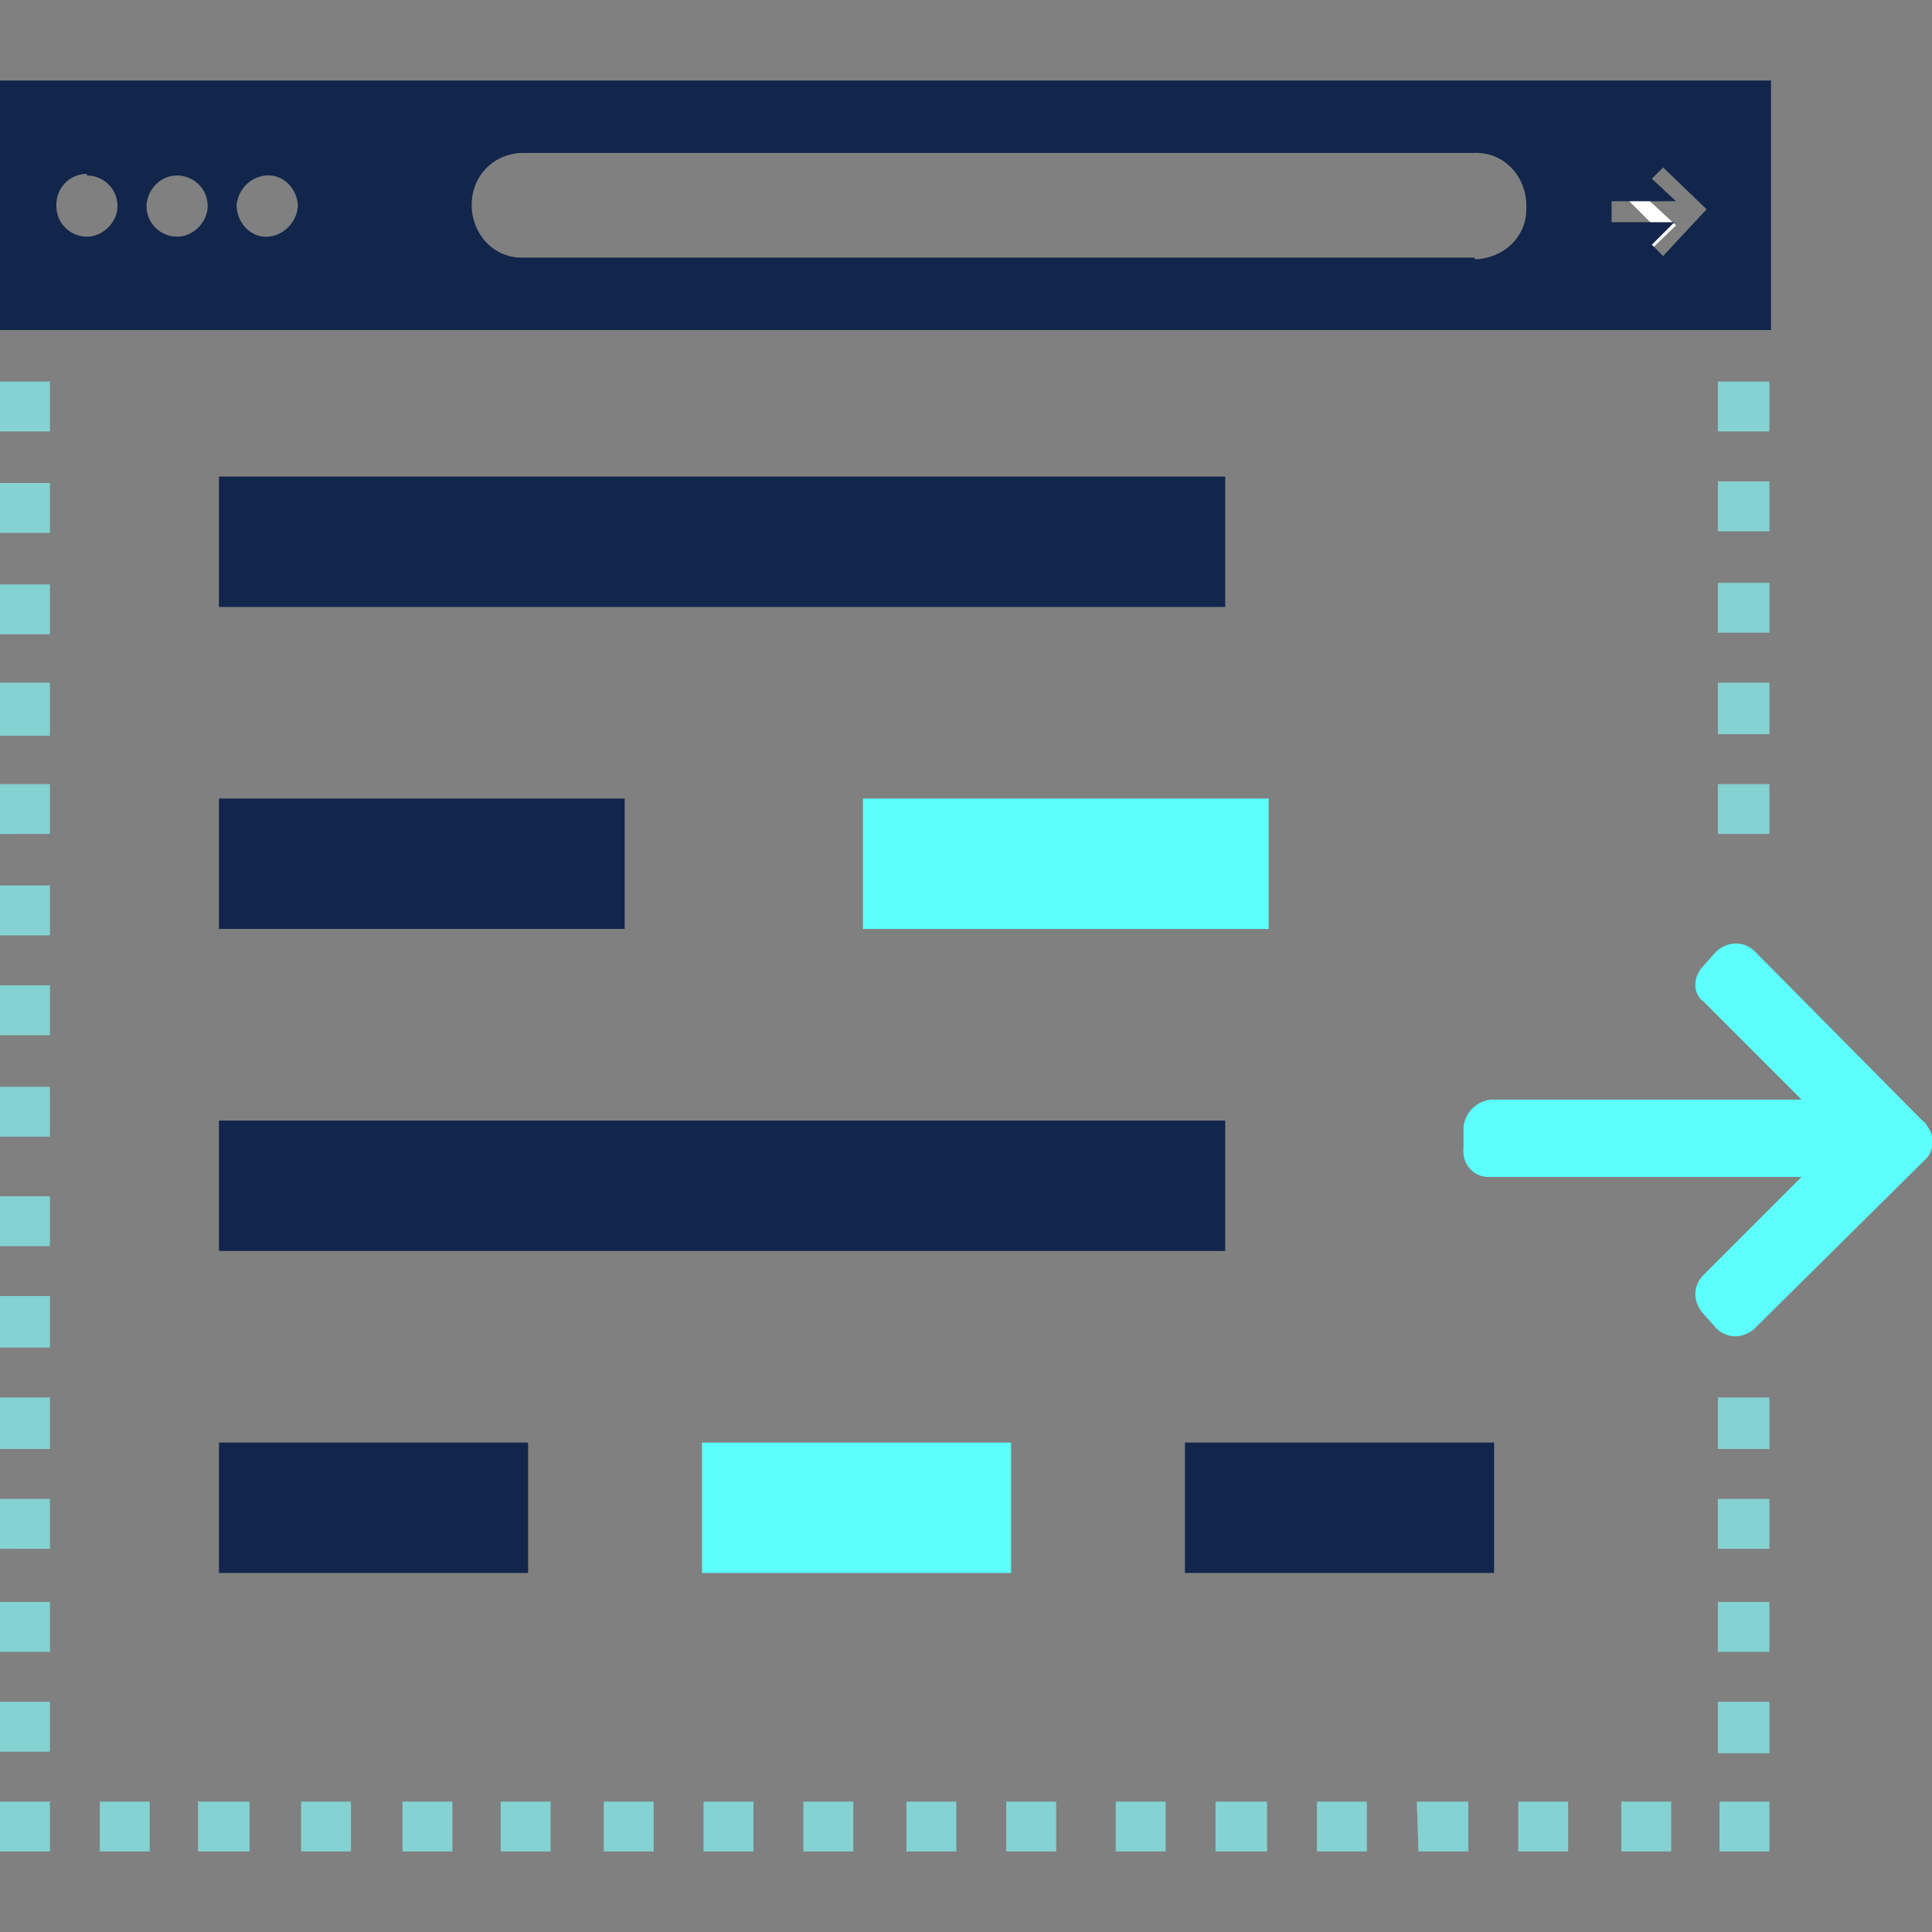 <svg class="svg-pictogram svg-pictogram—-fast_installs" svg-version="1.1" id="Layer_1" xmlns="http://www.w3.org/2000/svg" x="0" y="0" viewBox="0 0 120 120" style="enable-background:new 0 0 120 120" xml:space="preserve"><rect x="0" y="0" width="120" height="120" fill="#808080" stroke="none"/><style>.st4{fill:#85d2d2}.st18{fill:#12264b}.st40{fill:#5cfffb}</style><path d="m101.4 16.6-.5-.3 1.9-2.2-1.9-1.9.5-.7 2.7 2.5-2.7 2.6z" style="fill:#fff"/><path class="st40" d="M92.6 73.1h19.3l-6.1 6.1c-.3.3-.5.7-.5 1.2 0 .4.2.9.5 1.2l.8.9c.3.3.7.5 1.2.5.4 0 .9-.2 1.2-.5l10.5-10.4c.7-.6.7-1.6.1-2.3 0 0 0-.1-.1-.1L109 59.1c-.3-.3-.7-.5-1.2-.5-.4 0-.9.2-1.2.5l-.8.9c-.3.3-.5.7-.5 1.2 0 .4.2.8.5 1l6.1 6.1H92.6c-.9.1-1.6.8-1.7 1.7v1.3c-.1.9.5 1.7 1.4 1.8h.3z"/><path class="st4" d="M62.5 111.9h3.1v3.1h-3.1zM56.3 111.9h3.1v3.1h-3.1zM49.9 111.9H53v3.1h-3.1zM43.7 111.9h3.1v3.1h-3.1zM37.5 111.9h3.1v3.1h-3.1zM31.1 111.9h3.1v3.1h-3.1zM25 111.9h3.1v3.1H25zM106.8 111.9h3.1v3.1h-3.1zM100.7 111.9h3.1v3.1h-3.1zM94.3 111.9h3.1v3.1h-3.1zM88.1 115h3.1v-3.1H88zM81.8 111.9h3.1v3.1h-3.1zM75.5 111.9h3.2v3.1h-3.2zM69.3 111.9h3.1v3.1h-3.1zM18.7 111.9h3.1v3.1h-3.1zM12.3 111.9h3.2v3.1h-3.2zM6.2 111.9h3.1v3.1H6.2zM0 67.5h3.1v3.1H0zM0 61.2h3.1v3.1H0zM0 55h3.1v3.1H0zM0 48.7h3.1v3.1H0zM0 42.4h3.1v3.3H0zM0 36.3h3.1v3.1H0zM0 30h3.1v3.1H0zM0 111.9h3.1v3.1H0zM0 105.7h3.1v3.1H0zM0 99.5h3.1v3.1H0zM0 93.1h3.1v3.1H0zM0 86.8h3.1V90H0zM0 80.5h3.1v3.2H0zM0 74.3h3.1v3.1H0zM0 23.7h3.1v3.1H0zM106.7 48.7h3.2v3.1h-3.2zM106.7 42.4h3.2v3.2h-3.2zM106.7 36.2h3.2v3.1h-3.2zM106.7 29.9h3.2V33h-3.2zM106.7 105.7h3.2v3.2h-3.2zM106.7 99.5h3.2v3.1h-3.2zM106.7 93.1h3.2v3.1h-3.2zM106.7 86.8h3.2V90h-3.2zM106.7 23.7h3.2v3.1h-3.2z"/><path class="st18" d="M0 5v15.5h110V5H0zm5.4 9.7c-1 0-1.9-.8-1.9-1.9v-.1c0-1 .8-1.9 1.9-1.9v.1c1 0 1.9.8 1.9 1.9 0 1-.9 1.9-1.9 1.9zm5.6 0c-1 0-1.9-.8-1.9-1.9v-.1c.1-1 .9-1.8 1.9-1.8 1 0 1.9.8 1.9 1.9 0 1-.9 1.9-1.9 1.9zm5.7 0c-1 .1-1.9-.7-2-1.8v-.2c.1-.9.8-1.7 1.8-1.8 1-.1 1.9.7 2 1.8 0 1-.8 1.9-1.8 2zm78.1-1.9c.1 1.8-1.3 3.2-3.1 3.3h-.1V16h-59c-1.8.1-3.2-1.3-3.3-3.1v-.2c0-1.8 1.4-3.2 3.2-3.2h59c1.8-.1 3.2 1.3 3.3 3.1v.2zm8.5 3.1-.7-.7 1.4-1.4h-3.9v-1.3h4l-1.5-1.4.7-.7L106 13l-2.7 2.9zM13.6 29.6h62.5v8.1H13.6zM13.6 49.6h25.2v8.1H13.6z"/><path class="st40" d="M53.6 49.6h25.2v8.1H53.6z"/><path class="st18" d="M13.6 69.6h62.5v8.1H13.6zM13.6 89.6h19.2v8.1H13.6z"/><path class="st40" d="M43.6 89.6h19.2v8.1H43.6z"/><path class="st18" d="M73.6 89.6h19.2v8.1H73.6z"/></svg>